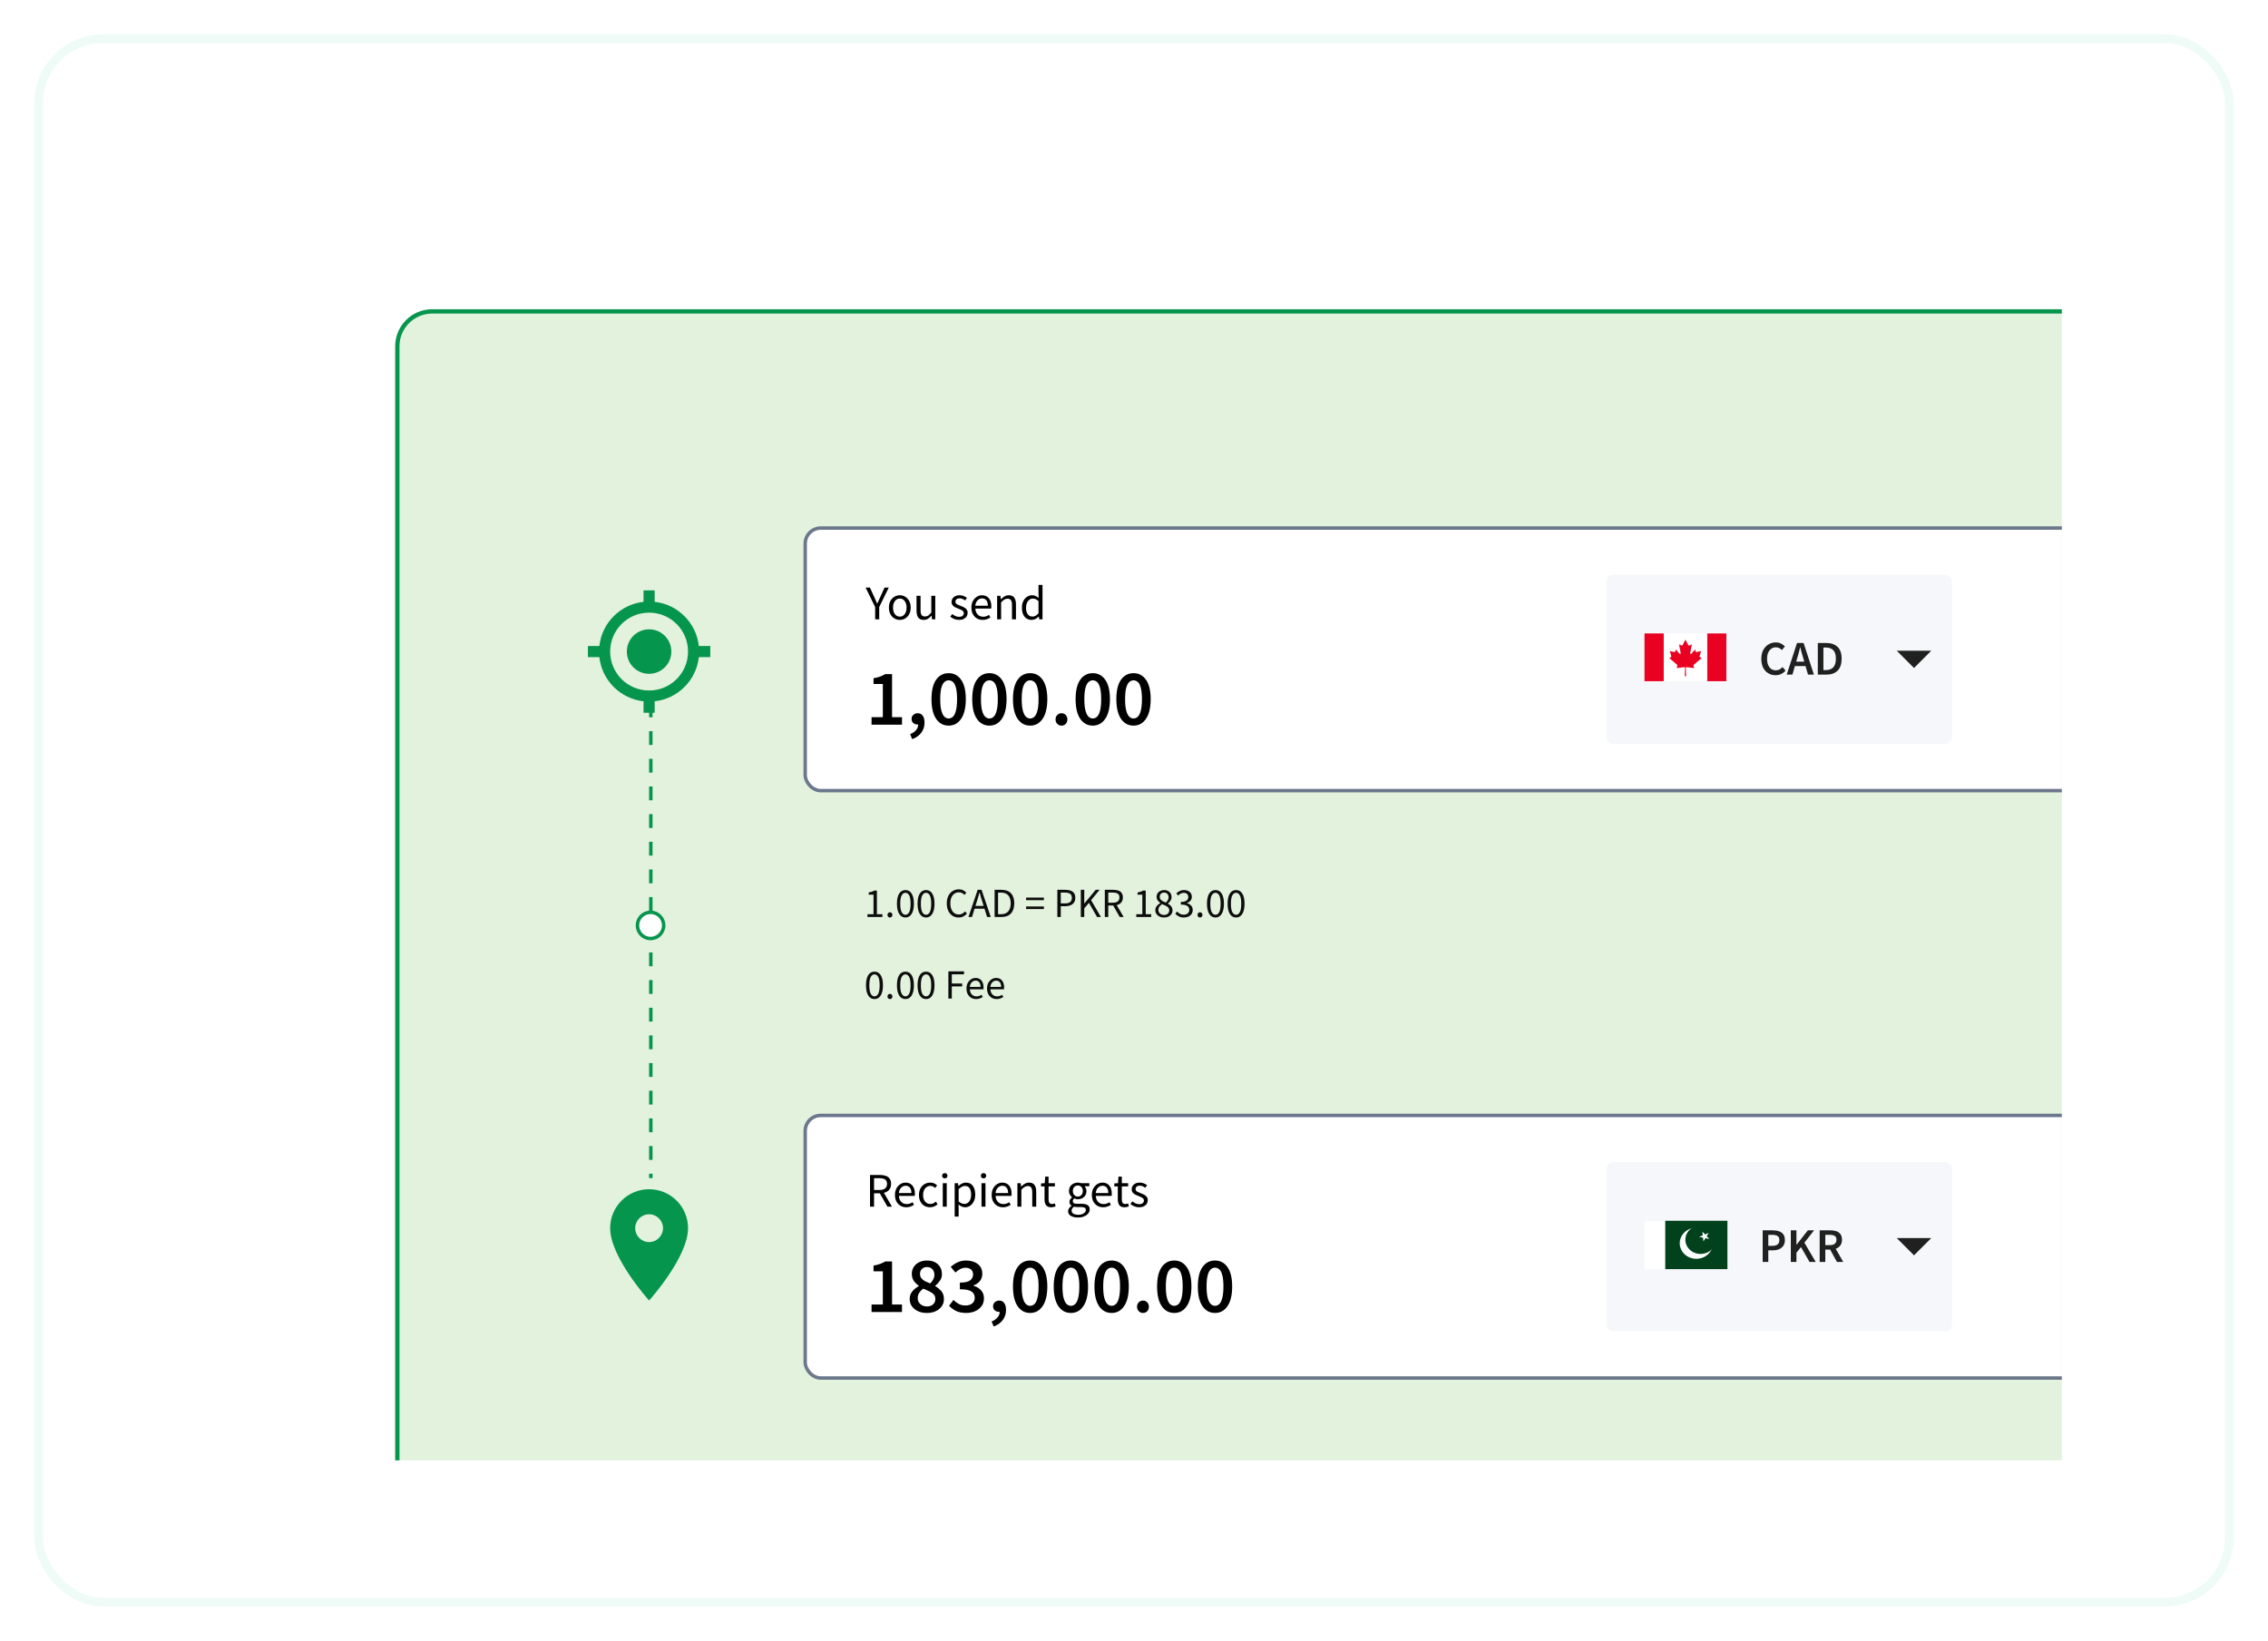 <svg xmlns="http://www.w3.org/2000/svg" width="264" height="191" viewBox="0 0 264 191" fill="none"><g filter="url(#filter0_d_241_303)"><rect x="4" y="4" width="256" height="183" rx="7.995" fill="white"></rect><rect x="4.5" y="4.5" width="255" height="182" rx="7.495" stroke="#EEFBF6"></rect></g><g clip-path="url(#clip0_241_303)"><rect x="46.25" y="36.25" width="243.5" height="151.129" rx="4.058" fill="#E2F2DD" stroke="#05954C" stroke-width="0.5"></rect><line x1="75.758" y1="81.893" x2="75.758" y2="137.146" stroke="#05954C" stroke-width="0.402" stroke-dasharray="1.61 1.61"></line><g clip-path="url(#clip1_241_303)"><path d="M75.556 73.259C74.125 73.259 72.966 74.418 72.966 75.849C72.966 77.28 74.125 78.439 75.556 78.439C76.987 78.439 78.146 77.28 78.146 75.849C78.146 74.418 76.987 73.259 75.556 73.259ZM81.345 75.202C81.047 72.501 78.904 70.358 76.204 70.06V68.727H74.909V70.06C72.209 70.358 70.065 72.501 69.767 75.202H68.434V76.497H69.767C70.065 79.197 72.209 81.34 74.909 81.638V82.972H76.204V81.638C78.904 81.34 81.047 79.197 81.345 76.497H82.679V75.202H81.345ZM75.556 80.382C73.05 80.382 71.024 78.355 71.024 75.849C71.024 73.343 73.05 71.317 75.556 71.317C78.062 71.317 80.089 73.343 80.089 75.849C80.089 78.355 78.062 80.382 75.556 80.382Z" fill="#05954C"></path></g><circle cx="75.727" cy="107.727" r="1.526" fill="white" stroke="#05954C" stroke-width="0.402"></circle><g clip-path="url(#clip2_241_303)"><path d="M75.556 138.44C73.05 138.44 71.024 140.467 71.024 142.973C71.024 146.372 75.556 151.391 75.556 151.391C75.556 151.391 80.089 146.372 80.089 142.973C80.089 140.467 78.062 138.44 75.556 138.44ZM75.556 144.592C74.663 144.592 73.937 143.867 73.937 142.973C73.937 142.079 74.663 141.354 75.556 141.354C76.45 141.354 77.175 142.079 77.175 142.973C77.175 143.867 76.45 144.592 75.556 144.592Z" fill="#05954C"></path></g><path d="M100.974 106.749V106.421H101.679V104.152H101.119V103.897C101.26 103.871 101.383 103.84 101.486 103.805C101.592 103.766 101.687 103.721 101.77 103.67H102.074V106.421H102.712V106.749H100.974ZM103.595 106.807C103.515 106.807 103.445 106.78 103.388 106.725C103.333 106.667 103.306 106.595 103.306 106.508C103.306 106.414 103.333 106.34 103.388 106.286C103.445 106.228 103.515 106.199 103.595 106.199C103.672 106.199 103.738 106.228 103.793 106.286C103.851 106.34 103.88 106.414 103.88 106.508C103.88 106.595 103.851 106.667 103.793 106.725C103.738 106.78 103.672 106.807 103.595 106.807ZM105.395 106.807C105.087 106.807 104.844 106.669 104.667 106.392C104.493 106.112 104.406 105.715 104.406 105.2C104.406 104.682 104.493 104.288 104.667 104.017C104.844 103.747 105.087 103.612 105.395 103.612C105.701 103.612 105.941 103.747 106.115 104.017C106.292 104.288 106.38 104.682 106.38 105.2C106.38 105.715 106.292 106.112 106.115 106.392C105.941 106.669 105.701 106.807 105.395 106.807ZM105.395 106.488C105.576 106.488 105.72 106.387 105.83 106.184C105.939 105.978 105.994 105.65 105.994 105.2C105.994 104.749 105.939 104.426 105.83 104.23C105.72 104.03 105.576 103.93 105.395 103.93C105.215 103.93 105.069 104.03 104.956 104.23C104.847 104.426 104.792 104.749 104.792 105.2C104.792 105.65 104.847 105.978 104.956 106.184C105.069 106.387 105.215 106.488 105.395 106.488ZM107.795 106.807C107.486 106.807 107.243 106.669 107.066 106.392C106.892 106.112 106.805 105.715 106.805 105.2C106.805 104.682 106.892 104.288 107.066 104.017C107.243 103.747 107.486 103.612 107.795 103.612C108.1 103.612 108.34 103.747 108.514 104.017C108.691 104.288 108.779 104.682 108.779 105.2C108.779 105.715 108.691 106.112 108.514 106.392C108.34 106.669 108.1 106.807 107.795 106.807ZM107.795 106.488C107.975 106.488 108.119 106.387 108.229 106.184C108.338 105.978 108.393 105.65 108.393 105.2C108.393 104.749 108.338 104.426 108.229 104.23C108.119 104.03 107.975 103.93 107.795 103.93C107.614 103.93 107.468 104.03 107.355 104.23C107.246 104.426 107.191 104.749 107.191 105.2C107.191 105.65 107.246 105.978 107.355 106.184C107.468 106.387 107.614 106.488 107.795 106.488ZM111.589 106.807C111.325 106.807 111.089 106.743 110.88 106.614C110.674 106.482 110.51 106.294 110.388 106.049C110.269 105.805 110.209 105.51 110.209 105.166C110.209 104.825 110.27 104.532 110.392 104.288C110.515 104.043 110.682 103.855 110.894 103.723C111.107 103.591 111.346 103.525 111.613 103.525C111.807 103.525 111.977 103.565 112.125 103.646C112.273 103.723 112.392 103.813 112.482 103.916L112.265 104.177C112.181 104.086 112.086 104.014 111.98 103.959C111.874 103.905 111.753 103.877 111.618 103.877C111.419 103.877 111.243 103.93 111.092 104.037C110.944 104.14 110.828 104.286 110.745 104.476C110.664 104.666 110.624 104.892 110.624 105.156C110.624 105.42 110.664 105.65 110.745 105.846C110.825 106.04 110.938 106.189 111.083 106.295C111.231 106.402 111.404 106.455 111.604 106.455C111.755 106.455 111.89 106.422 112.009 106.358C112.128 106.294 112.238 106.207 112.337 106.097L112.559 106.348C112.434 106.493 112.292 106.606 112.135 106.686C111.977 106.767 111.795 106.807 111.589 106.807ZM113.695 104.978L113.545 105.46H114.496L114.347 104.978C114.289 104.801 114.234 104.625 114.182 104.452C114.131 104.275 114.08 104.095 114.028 103.911H114.009C113.96 104.095 113.911 104.275 113.859 104.452C113.808 104.625 113.753 104.801 113.695 104.978ZM112.73 106.749L113.801 103.583H114.255L115.326 106.749H114.897L114.598 105.784H113.444L113.14 106.749H112.73ZM115.775 106.749V103.583H116.566C117.056 103.583 117.427 103.72 117.681 103.993C117.936 104.263 118.063 104.65 118.063 105.151C118.063 105.657 117.936 106.049 117.681 106.329C117.43 106.609 117.065 106.749 116.586 106.749H115.775ZM116.176 106.421H116.537C116.908 106.421 117.184 106.31 117.368 106.088C117.554 105.863 117.648 105.55 117.648 105.151C117.648 104.753 117.554 104.447 117.368 104.234C117.184 104.019 116.908 103.911 116.537 103.911H116.176V106.421ZM119.44 104.79V104.49H121.511V104.79H119.44ZM119.44 105.822V105.523H121.511V105.822H119.44ZM123.076 106.749V103.583H123.978C124.216 103.583 124.424 103.612 124.601 103.67C124.778 103.728 124.916 103.826 125.016 103.964C125.116 104.099 125.166 104.283 125.166 104.514C125.166 104.846 125.058 105.092 124.842 105.253C124.627 105.414 124.345 105.494 123.998 105.494H123.476V106.749H123.076ZM123.476 105.166H123.949C124.226 105.166 124.43 105.114 124.562 105.012C124.697 104.905 124.765 104.74 124.765 104.514C124.765 104.286 124.694 104.128 124.553 104.041C124.414 103.951 124.207 103.906 123.93 103.906H123.476V105.166ZM125.809 106.749V103.583H126.21V105.171H126.225L127.542 103.583H127.996L127.006 104.79L128.15 106.749H127.701L126.755 105.103L126.21 105.745V106.749H125.809ZM128.604 106.749V103.583H129.594C129.809 103.583 130.001 103.612 130.168 103.67C130.335 103.724 130.466 103.818 130.559 103.95C130.656 104.078 130.704 104.252 130.704 104.471C130.704 104.716 130.64 104.913 130.511 105.065C130.382 105.213 130.208 105.314 129.99 105.369L130.796 106.749H130.342L129.579 105.412H129.005V106.749H128.604ZM129.005 105.084H129.536C129.784 105.084 129.973 105.034 130.105 104.934C130.237 104.831 130.303 104.677 130.303 104.471C130.303 104.262 130.237 104.115 130.105 104.032C129.973 103.948 129.784 103.906 129.536 103.906H129.005V105.084ZM132.265 106.749V106.421H132.97V104.152H132.41V103.897C132.552 103.871 132.674 103.84 132.777 103.805C132.883 103.766 132.978 103.721 133.062 103.67H133.366V106.421H134.003V106.749H132.265ZM135.49 106.807C135.297 106.807 135.125 106.772 134.973 106.701C134.822 106.627 134.701 106.525 134.611 106.397C134.524 106.268 134.481 106.123 134.481 105.962C134.481 105.827 134.508 105.708 134.563 105.605C134.621 105.499 134.693 105.407 134.78 105.33C134.87 105.25 134.964 105.184 135.06 105.132V105.113C134.948 105.032 134.848 104.934 134.761 104.818C134.674 104.703 134.631 104.564 134.631 104.403C134.631 104.246 134.669 104.107 134.746 103.988C134.824 103.869 134.928 103.778 135.06 103.713C135.192 103.646 135.34 103.612 135.504 103.612C135.771 103.612 135.982 103.689 136.136 103.844C136.294 103.998 136.373 104.194 136.373 104.432C136.373 104.539 136.35 104.64 136.305 104.736C136.26 104.83 136.206 104.915 136.141 104.992C136.077 105.066 136.013 105.127 135.948 105.176V105.195C136.042 105.246 136.128 105.308 136.209 105.378C136.289 105.449 136.355 105.534 136.407 105.634C136.458 105.731 136.484 105.848 136.484 105.986C136.484 106.138 136.442 106.276 136.358 106.402C136.278 106.527 136.162 106.627 136.011 106.701C135.863 106.772 135.689 106.807 135.49 106.807ZM135.707 105.069C135.81 104.976 135.889 104.878 135.943 104.775C136.001 104.672 136.03 104.564 136.03 104.452C136.03 104.3 135.984 104.172 135.89 104.066C135.797 103.959 135.665 103.906 135.495 103.906C135.353 103.906 135.234 103.951 135.137 104.041C135.044 104.132 134.997 104.252 134.997 104.403C134.997 104.526 135.03 104.627 135.094 104.707C135.162 104.788 135.25 104.857 135.359 104.915C135.469 104.97 135.585 105.021 135.707 105.069ZM135.499 106.513C135.68 106.513 135.824 106.463 135.934 106.363C136.046 106.26 136.103 106.13 136.103 105.972C136.103 105.84 136.064 105.732 135.987 105.649C135.91 105.565 135.807 105.493 135.678 105.431C135.552 105.37 135.416 105.311 135.268 105.253C135.145 105.333 135.042 105.43 134.959 105.542C134.878 105.655 134.838 105.782 134.838 105.924C134.838 106.094 134.901 106.236 135.026 106.348C135.155 106.458 135.313 106.513 135.499 106.513ZM137.821 106.807C137.577 106.807 137.372 106.764 137.208 106.677C137.044 106.587 136.911 106.485 136.808 106.373L137.01 106.112C137.104 106.208 137.213 106.294 137.339 106.368C137.464 106.442 137.617 106.479 137.797 106.479C137.984 106.479 138.137 106.427 138.256 106.324C138.375 106.221 138.434 106.085 138.434 105.914C138.434 105.792 138.402 105.686 138.338 105.596C138.276 105.502 138.174 105.43 138.029 105.378C137.887 105.327 137.694 105.301 137.45 105.301V104.997C137.668 104.997 137.841 104.971 137.966 104.92C138.095 104.868 138.186 104.799 138.241 104.712C138.296 104.625 138.323 104.529 138.323 104.423C138.323 104.271 138.275 104.152 138.178 104.066C138.085 103.979 137.956 103.935 137.792 103.935C137.664 103.935 137.544 103.964 137.435 104.022C137.329 104.08 137.229 104.156 137.136 104.249L136.923 103.998C137.043 103.885 137.174 103.794 137.319 103.723C137.464 103.649 137.627 103.612 137.807 103.612C138.074 103.612 138.294 103.681 138.468 103.819C138.642 103.955 138.729 104.146 138.729 104.394C138.729 104.58 138.677 104.733 138.574 104.852C138.471 104.971 138.336 105.063 138.169 105.127V105.147C138.355 105.188 138.513 105.277 138.642 105.412C138.77 105.544 138.835 105.716 138.835 105.929C138.835 106.109 138.79 106.265 138.7 106.397C138.61 106.529 138.487 106.63 138.333 106.701C138.182 106.772 138.011 106.807 137.821 106.807ZM139.685 106.807C139.604 106.807 139.535 106.78 139.477 106.725C139.422 106.667 139.395 106.595 139.395 106.508C139.395 106.414 139.422 106.34 139.477 106.286C139.535 106.228 139.604 106.199 139.685 106.199C139.762 106.199 139.828 106.228 139.882 106.286C139.94 106.34 139.969 106.414 139.969 106.508C139.969 106.595 139.94 106.667 139.882 106.725C139.828 106.78 139.762 106.807 139.685 106.807ZM141.485 106.807C141.176 106.807 140.933 106.669 140.756 106.392C140.582 106.112 140.495 105.715 140.495 105.2C140.495 104.682 140.582 104.288 140.756 104.017C140.933 103.747 141.176 103.612 141.485 103.612C141.791 103.612 142.03 103.747 142.204 104.017C142.381 104.288 142.469 104.682 142.469 105.2C142.469 105.715 142.381 106.112 142.204 106.392C142.03 106.669 141.791 106.807 141.485 106.807ZM141.485 106.488C141.665 106.488 141.81 106.387 141.919 106.184C142.029 105.978 142.083 105.65 142.083 105.2C142.083 104.749 142.029 104.426 141.919 104.23C141.81 104.03 141.665 103.93 141.485 103.93C141.305 103.93 141.158 104.03 141.046 104.23C140.936 104.426 140.882 104.749 140.882 105.2C140.882 105.65 140.936 105.978 141.046 106.184C141.158 106.387 141.305 106.488 141.485 106.488ZM143.884 106.807C143.575 106.807 143.332 106.669 143.155 106.392C142.981 106.112 142.895 105.715 142.895 105.2C142.895 104.682 142.981 104.288 143.155 104.017C143.332 103.747 143.575 103.612 143.884 103.612C144.19 103.612 144.429 103.747 144.603 104.017C144.78 104.288 144.868 104.682 144.868 105.2C144.868 105.715 144.78 106.112 144.603 106.392C144.429 106.669 144.19 106.807 143.884 106.807ZM143.884 106.488C144.064 106.488 144.209 106.387 144.318 106.184C144.428 105.978 144.482 105.65 144.482 105.2C144.482 104.749 144.428 104.426 144.318 104.23C144.209 104.03 144.064 103.93 143.884 103.93C143.704 103.93 143.557 104.03 143.445 104.23C143.335 104.426 143.281 104.749 143.281 105.2C143.281 105.65 143.335 105.978 143.445 106.184C143.557 106.387 143.704 106.488 143.884 106.488Z" fill="#0D0D0D"></path><path d="M101.795 116.304C101.486 116.304 101.243 116.166 101.066 115.889C100.892 115.609 100.805 115.212 100.805 114.697C100.805 114.179 100.892 113.785 101.066 113.514C101.243 113.244 101.486 113.109 101.795 113.109C102.1 113.109 102.34 113.244 102.514 113.514C102.691 113.785 102.779 114.179 102.779 114.697C102.779 115.212 102.691 115.609 102.514 115.889C102.34 116.166 102.1 116.304 101.795 116.304ZM101.795 115.985C101.975 115.985 102.12 115.884 102.229 115.681C102.338 115.475 102.393 115.147 102.393 114.697C102.393 114.246 102.338 113.923 102.229 113.727C102.12 113.527 101.975 113.427 101.795 113.427C101.614 113.427 101.468 113.527 101.355 113.727C101.246 113.923 101.191 114.246 101.191 114.697C101.191 115.147 101.246 115.475 101.355 115.681C101.468 115.884 101.614 115.985 101.795 115.985ZM103.595 116.304C103.515 116.304 103.445 116.277 103.388 116.222C103.333 116.164 103.306 116.092 103.306 116.005C103.306 115.911 103.333 115.837 103.388 115.783C103.445 115.725 103.515 115.696 103.595 115.696C103.672 115.696 103.738 115.725 103.793 115.783C103.851 115.837 103.88 115.911 103.88 116.005C103.88 116.092 103.851 116.164 103.793 116.222C103.738 116.277 103.672 116.304 103.595 116.304ZM105.395 116.304C105.087 116.304 104.844 116.166 104.667 115.889C104.493 115.609 104.406 115.212 104.406 114.697C104.406 114.179 104.493 113.785 104.667 113.514C104.844 113.244 105.087 113.109 105.395 113.109C105.701 113.109 105.941 113.244 106.115 113.514C106.292 113.785 106.38 114.179 106.38 114.697C106.38 115.212 106.292 115.609 106.115 115.889C105.941 116.166 105.701 116.304 105.395 116.304ZM105.395 115.985C105.576 115.985 105.72 115.884 105.83 115.681C105.939 115.475 105.994 115.147 105.994 114.697C105.994 114.246 105.939 113.923 105.83 113.727C105.72 113.527 105.576 113.427 105.395 113.427C105.215 113.427 105.069 113.527 104.956 113.727C104.847 113.923 104.792 114.246 104.792 114.697C104.792 115.147 104.847 115.475 104.956 115.681C105.069 115.884 105.215 115.985 105.395 115.985ZM107.795 116.304C107.486 116.304 107.243 116.166 107.066 115.889C106.892 115.609 106.805 115.212 106.805 114.697C106.805 114.179 106.892 113.785 107.066 113.514C107.243 113.244 107.486 113.109 107.795 113.109C108.1 113.109 108.34 113.244 108.514 113.514C108.691 113.785 108.779 114.179 108.779 114.697C108.779 115.212 108.691 115.609 108.514 115.889C108.34 116.166 108.1 116.304 107.795 116.304ZM107.795 115.985C107.975 115.985 108.119 115.884 108.229 115.681C108.338 115.475 108.393 115.147 108.393 114.697C108.393 114.246 108.338 113.923 108.229 113.727C108.119 113.527 107.975 113.427 107.795 113.427C107.614 113.427 107.468 113.527 107.355 113.727C107.246 113.923 107.191 114.246 107.191 114.697C107.191 115.147 107.246 115.475 107.355 115.681C107.468 115.884 107.614 115.985 107.795 115.985ZM110.392 116.246V113.08H112.217V113.418H110.793V114.489H112V114.827H110.793V116.246H110.392ZM113.623 116.304C113.414 116.304 113.225 116.256 113.054 116.159C112.883 116.059 112.748 115.918 112.649 115.734C112.549 115.551 112.499 115.332 112.499 115.078C112.499 114.821 112.549 114.6 112.649 114.417C112.752 114.233 112.883 114.092 113.044 113.992C113.205 113.892 113.374 113.843 113.551 113.843C113.85 113.843 114.08 113.942 114.241 114.142C114.405 114.341 114.487 114.608 114.487 114.943C114.487 114.985 114.486 115.027 114.483 115.068C114.483 115.107 114.479 115.141 114.473 115.17H112.89C112.906 115.418 112.983 115.615 113.122 115.763C113.263 115.911 113.447 115.985 113.672 115.985C113.784 115.985 113.887 115.969 113.981 115.937C114.077 115.902 114.169 115.857 114.256 115.802L114.396 116.063C114.296 116.127 114.182 116.183 114.053 116.232C113.928 116.28 113.784 116.304 113.623 116.304ZM112.885 114.885H114.14C114.14 114.647 114.088 114.467 113.985 114.345C113.886 114.219 113.744 114.156 113.561 114.156C113.397 114.156 113.249 114.221 113.117 114.349C112.988 114.475 112.911 114.653 112.885 114.885ZM116.018 116.304C115.809 116.304 115.619 116.256 115.448 116.159C115.278 116.059 115.143 115.918 115.043 115.734C114.943 115.551 114.893 115.332 114.893 115.078C114.893 114.821 114.943 114.6 115.043 114.417C115.146 114.233 115.278 114.092 115.439 113.992C115.6 113.892 115.768 113.843 115.945 113.843C116.245 113.843 116.475 113.942 116.636 114.142C116.8 114.341 116.882 114.608 116.882 114.943C116.882 114.985 116.88 115.027 116.877 115.068C116.877 115.107 116.874 115.141 116.867 115.17H115.284C115.3 115.418 115.378 115.615 115.516 115.763C115.657 115.911 115.841 115.985 116.066 115.985C116.179 115.985 116.282 115.969 116.375 115.937C116.472 115.902 116.563 115.857 116.65 115.802L116.79 116.063C116.69 116.127 116.576 116.183 116.447 116.232C116.322 116.28 116.179 116.304 116.018 116.304ZM115.279 114.885H116.534C116.534 114.647 116.483 114.467 116.38 114.345C116.28 114.219 116.138 114.156 115.955 114.156C115.791 114.156 115.643 114.221 115.511 114.349C115.382 114.475 115.305 114.653 115.279 114.885Z" fill="#0D0D0D"></path><rect x="93.728" y="61.473" width="170.934" height="30.567" rx="1.81" fill="white" stroke="#6B778C" stroke-width="0.402"></rect><rect x="93.728" y="129.847" width="170.934" height="30.567" rx="1.81" fill="white" stroke="#6B778C" stroke-width="0.402"></rect><path d="M101.87 72.097V70.667L100.761 68.404H101.262L101.74 69.445C101.801 69.581 101.859 69.714 101.915 69.845C101.975 69.977 102.035 70.112 102.095 70.251H102.118C102.182 70.112 102.245 69.977 102.309 69.845C102.373 69.714 102.433 69.581 102.489 69.445L102.962 68.404H103.452L102.343 70.667V72.097H101.87ZM104.739 72.165C104.518 72.165 104.309 72.109 104.114 71.996C103.923 71.883 103.767 71.72 103.647 71.506C103.531 71.292 103.472 71.035 103.472 70.735C103.472 70.427 103.531 70.166 103.647 69.952C103.767 69.738 103.923 69.575 104.114 69.462C104.309 69.35 104.518 69.293 104.739 69.293C104.964 69.293 105.173 69.35 105.364 69.462C105.556 69.575 105.71 69.738 105.826 69.952C105.946 70.166 106.006 70.427 106.006 70.735C106.006 71.035 105.946 71.292 105.826 71.506C105.71 71.72 105.556 71.883 105.364 71.996C105.173 72.109 104.964 72.165 104.739 72.165ZM104.739 71.782C104.976 71.782 105.165 71.686 105.308 71.495C105.454 71.3 105.528 71.046 105.528 70.735C105.528 70.419 105.454 70.164 105.308 69.969C105.165 69.774 104.976 69.676 104.739 69.676C104.507 69.676 104.317 69.774 104.171 69.969C104.024 70.164 103.951 70.419 103.951 70.735C103.951 71.046 104.024 71.3 104.171 71.495C104.317 71.686 104.507 71.782 104.739 71.782ZM107.526 72.165C107.237 72.165 107.025 72.075 106.89 71.895C106.755 71.711 106.687 71.444 106.687 71.095V69.361H107.155V71.033C107.155 71.288 107.194 71.474 107.273 71.591C107.356 71.707 107.487 71.765 107.667 71.765C107.81 71.765 107.936 71.73 108.044 71.658C108.157 71.583 108.277 71.465 108.405 71.303V69.361H108.867V72.097H108.484L108.444 71.669H108.427C108.3 71.82 108.165 71.94 108.022 72.03C107.879 72.12 107.714 72.165 107.526 72.165ZM111.632 72.165C111.437 72.165 111.251 72.129 111.075 72.058C110.898 71.983 110.744 71.893 110.613 71.788L110.844 71.478C110.964 71.572 111.088 71.651 111.215 71.715C111.343 71.775 111.488 71.805 111.649 71.805C111.829 71.805 111.964 71.763 112.054 71.681C112.144 71.594 112.19 71.493 112.19 71.377C112.19 71.283 112.158 71.204 112.094 71.14C112.034 71.076 111.955 71.024 111.857 70.983C111.763 70.938 111.666 70.896 111.564 70.859C111.437 70.81 111.311 70.755 111.187 70.695C111.063 70.632 110.962 70.551 110.883 70.453C110.804 70.352 110.765 70.224 110.765 70.07C110.765 69.849 110.848 69.665 111.013 69.519C111.182 69.368 111.414 69.293 111.711 69.293C111.88 69.293 112.037 69.323 112.184 69.383C112.33 69.444 112.456 69.517 112.561 69.603L112.336 69.896C112.242 69.825 112.144 69.766 112.043 69.721C111.942 69.676 111.831 69.654 111.711 69.654C111.538 69.654 111.411 69.693 111.328 69.772C111.249 69.851 111.21 69.943 111.21 70.048C111.21 70.134 111.238 70.206 111.294 70.262C111.351 70.314 111.424 70.361 111.514 70.403C111.604 70.44 111.7 70.48 111.801 70.521C111.932 70.57 112.062 70.626 112.19 70.69C112.317 70.75 112.422 70.832 112.505 70.938C112.591 71.039 112.634 71.176 112.634 71.349C112.634 71.495 112.595 71.63 112.516 71.754C112.441 71.878 112.328 71.977 112.178 72.052C112.032 72.127 111.85 72.165 111.632 72.165ZM114.385 72.165C114.141 72.165 113.92 72.109 113.721 71.996C113.522 71.88 113.364 71.715 113.248 71.501C113.131 71.287 113.073 71.031 113.073 70.735C113.073 70.434 113.131 70.177 113.248 69.963C113.368 69.749 113.522 69.584 113.71 69.468C113.897 69.352 114.094 69.293 114.301 69.293C114.65 69.293 114.918 69.41 115.106 69.642C115.297 69.875 115.393 70.187 115.393 70.577C115.393 70.626 115.391 70.675 115.387 70.724C115.387 70.769 115.384 70.808 115.376 70.842H113.529C113.548 71.131 113.638 71.362 113.8 71.534C113.965 71.707 114.179 71.793 114.442 71.793C114.573 71.793 114.693 71.775 114.802 71.737C114.915 71.696 115.021 71.643 115.123 71.579L115.286 71.883C115.17 71.959 115.037 72.024 114.886 72.081C114.74 72.137 114.573 72.165 114.385 72.165ZM113.524 70.51H114.988C114.988 70.232 114.928 70.022 114.808 69.879C114.691 69.733 114.526 69.659 114.312 69.659C114.121 69.659 113.948 69.734 113.794 69.885C113.644 70.031 113.554 70.239 113.524 70.51ZM116.069 72.097V69.361H116.452L116.492 69.755H116.509C116.64 69.624 116.779 69.515 116.925 69.428C117.072 69.338 117.239 69.293 117.426 69.293C117.715 69.293 117.926 69.385 118.057 69.569C118.192 69.749 118.26 70.014 118.26 70.363V72.097H117.798V70.425C117.798 70.17 117.757 69.984 117.674 69.868C117.592 69.751 117.46 69.693 117.28 69.693C117.141 69.693 117.015 69.729 116.903 69.8C116.794 69.871 116.67 69.977 116.531 70.115V72.097H116.069ZM120.083 72.165C119.742 72.165 119.468 72.041 119.261 71.793C119.055 71.542 118.952 71.189 118.952 70.735C118.952 70.438 119.006 70.183 119.115 69.969C119.227 69.751 119.374 69.584 119.554 69.468C119.738 69.352 119.933 69.293 120.14 69.293C120.297 69.293 120.434 69.322 120.551 69.378C120.667 69.434 120.785 69.511 120.905 69.609L120.883 69.141V68.088H121.35V72.097H120.967L120.928 71.776H120.911C120.806 71.882 120.682 71.974 120.539 72.052C120.397 72.127 120.245 72.165 120.083 72.165ZM120.185 71.776C120.425 71.776 120.658 71.651 120.883 71.399V69.969C120.767 69.864 120.654 69.791 120.545 69.749C120.44 69.704 120.331 69.682 120.219 69.682C120.072 69.682 119.939 69.727 119.819 69.817C119.702 69.903 119.609 70.025 119.537 70.183C119.466 70.337 119.43 70.519 119.43 70.729C119.43 71.056 119.496 71.313 119.627 71.501C119.759 71.685 119.944 71.776 120.185 71.776Z" fill="black"></path><path d="M101.273 140.472V136.778H102.428C102.679 136.778 102.903 136.812 103.098 136.879C103.293 136.943 103.445 137.052 103.554 137.206C103.666 137.356 103.723 137.559 103.723 137.814C103.723 138.099 103.648 138.33 103.498 138.507C103.347 138.679 103.145 138.797 102.889 138.861L103.83 140.472H103.3L102.411 138.912H101.741V140.472H101.273ZM101.741 138.529H102.36C102.649 138.529 102.871 138.471 103.025 138.355C103.178 138.234 103.255 138.054 103.255 137.814C103.255 137.57 103.178 137.399 103.025 137.302C102.871 137.204 102.649 137.155 102.36 137.155H101.741V138.529ZM105.488 140.539C105.244 140.539 105.023 140.483 104.824 140.37C104.625 140.254 104.467 140.089 104.351 139.875C104.235 139.661 104.176 139.406 104.176 139.109C104.176 138.809 104.235 138.552 104.351 138.338C104.471 138.124 104.625 137.958 104.813 137.842C105 137.726 105.197 137.668 105.404 137.668C105.753 137.668 106.021 137.784 106.209 138.017C106.401 138.249 106.496 138.561 106.496 138.951C106.496 139 106.494 139.049 106.491 139.098C106.491 139.143 106.487 139.182 106.479 139.216H104.633C104.651 139.505 104.741 139.736 104.903 139.909C105.068 140.081 105.282 140.168 105.545 140.168C105.676 140.168 105.796 140.149 105.905 140.111C106.018 140.07 106.125 140.017 106.226 139.954L106.389 140.258C106.273 140.333 106.14 140.398 105.99 140.455C105.843 140.511 105.676 140.539 105.488 140.539ZM104.627 138.884H106.091C106.091 138.606 106.031 138.396 105.911 138.253C105.794 138.107 105.629 138.034 105.415 138.034C105.224 138.034 105.051 138.109 104.897 138.259C104.747 138.405 104.657 138.614 104.627 138.884ZM108.254 140.539C108.013 140.539 107.796 140.483 107.6 140.37C107.405 140.258 107.251 140.094 107.139 139.88C107.026 139.666 106.97 139.409 106.97 139.109C106.97 138.801 107.03 138.54 107.15 138.326C107.274 138.112 107.435 137.949 107.634 137.836C107.837 137.724 108.055 137.668 108.287 137.668C108.468 137.668 108.622 137.699 108.749 137.763C108.881 137.827 108.993 137.902 109.087 137.989L108.85 138.293C108.772 138.221 108.687 138.163 108.597 138.118C108.511 138.073 108.413 138.05 108.304 138.05C108.139 138.05 107.991 138.095 107.859 138.186C107.732 138.272 107.63 138.396 107.555 138.557C107.484 138.715 107.448 138.899 107.448 139.109C107.448 139.421 107.525 139.674 107.679 139.869C107.837 140.061 108.042 140.156 108.293 140.156C108.421 140.156 108.539 140.13 108.648 140.078C108.757 140.021 108.852 139.956 108.935 139.88L109.138 140.19C109.014 140.299 108.877 140.385 108.727 140.449C108.576 140.509 108.419 140.539 108.254 140.539ZM109.74 140.472V137.735H110.202V140.472H109.74ZM109.977 137.172C109.887 137.172 109.812 137.146 109.752 137.093C109.695 137.037 109.667 136.962 109.667 136.868C109.667 136.778 109.695 136.705 109.752 136.648C109.812 136.592 109.887 136.564 109.977 136.564C110.067 136.564 110.14 136.592 110.197 136.648C110.257 136.705 110.287 136.778 110.287 136.868C110.287 136.962 110.257 137.037 110.197 137.093C110.14 137.146 110.067 137.172 109.977 137.172ZM111.126 141.626V137.735H111.509L111.548 138.05H111.565C111.689 137.945 111.824 137.855 111.971 137.78C112.121 137.705 112.277 137.668 112.438 137.668C112.791 137.668 113.059 137.795 113.243 138.05C113.427 138.302 113.519 138.64 113.519 139.064C113.519 139.372 113.463 139.636 113.35 139.858C113.241 140.079 113.097 140.248 112.917 140.365C112.74 140.481 112.547 140.539 112.337 140.539C112.209 140.539 112.082 140.511 111.954 140.455C111.83 140.398 111.704 140.322 111.577 140.224L111.588 140.703V141.626H111.126ZM112.258 140.151C112.483 140.151 112.669 140.055 112.815 139.864C112.966 139.668 113.041 139.402 113.041 139.064C113.041 138.764 112.984 138.522 112.872 138.338C112.763 138.15 112.579 138.056 112.32 138.056C112.204 138.056 112.085 138.088 111.965 138.152C111.849 138.216 111.723 138.308 111.588 138.428V139.864C111.712 139.969 111.832 140.044 111.948 140.089C112.065 140.13 112.168 140.151 112.258 140.151ZM114.249 140.472V137.735H114.711V140.472H114.249ZM114.486 137.172C114.396 137.172 114.321 137.146 114.261 137.093C114.204 137.037 114.176 136.962 114.176 136.868C114.176 136.778 114.204 136.705 114.261 136.648C114.321 136.592 114.396 136.564 114.486 136.564C114.576 136.564 114.649 136.592 114.706 136.648C114.766 136.705 114.796 136.778 114.796 136.868C114.796 136.962 114.766 137.037 114.706 137.093C114.649 137.146 114.576 137.172 114.486 137.172ZM116.744 140.539C116.5 140.539 116.279 140.483 116.08 140.37C115.881 140.254 115.723 140.089 115.607 139.875C115.491 139.661 115.432 139.406 115.432 139.109C115.432 138.809 115.491 138.552 115.607 138.338C115.727 138.124 115.881 137.958 116.069 137.842C116.256 137.726 116.454 137.668 116.66 137.668C117.009 137.668 117.277 137.784 117.465 138.017C117.657 138.249 117.752 138.561 117.752 138.951C117.752 139 117.75 139.049 117.747 139.098C117.747 139.143 117.743 139.182 117.735 139.216H115.889C115.907 139.505 115.997 139.736 116.159 139.909C116.324 140.081 116.538 140.168 116.801 140.168C116.932 140.168 117.052 140.149 117.161 140.111C117.274 140.07 117.381 140.017 117.482 139.954L117.645 140.258C117.529 140.333 117.396 140.398 117.246 140.455C117.099 140.511 116.932 140.539 116.744 140.539ZM115.883 138.884H117.347C117.347 138.606 117.287 138.396 117.167 138.253C117.05 138.107 116.885 138.034 116.671 138.034C116.48 138.034 116.307 138.109 116.153 138.259C116.003 138.405 115.913 138.614 115.883 138.884ZM118.429 140.472V137.735H118.811L118.851 138.129H118.868C118.999 137.998 119.138 137.889 119.284 137.803C119.431 137.713 119.598 137.668 119.786 137.668C120.075 137.668 120.285 137.76 120.416 137.943C120.551 138.124 120.619 138.388 120.619 138.737V140.472H120.157V138.799C120.157 138.544 120.116 138.358 120.033 138.242C119.951 138.126 119.819 138.067 119.639 138.067C119.5 138.067 119.375 138.103 119.262 138.174C119.153 138.246 119.029 138.351 118.89 138.49V140.472H118.429ZM122.369 140.539C122.077 140.539 121.872 140.455 121.756 140.286C121.643 140.117 121.587 139.897 121.587 139.627V138.112H121.181V137.763L121.609 137.735L121.666 136.969H122.054V137.735H122.792V138.112H122.054V139.633C122.054 139.802 122.084 139.933 122.144 140.027C122.208 140.117 122.319 140.162 122.476 140.162C122.525 140.162 122.578 140.154 122.634 140.139C122.69 140.121 122.741 140.104 122.786 140.089L122.876 140.438C122.801 140.464 122.719 140.487 122.628 140.505C122.542 140.528 122.456 140.539 122.369 140.539ZM125.461 141.733C125.127 141.733 124.855 141.669 124.645 141.542C124.434 141.414 124.329 141.232 124.329 140.995C124.329 140.879 124.365 140.766 124.436 140.657C124.508 140.552 124.605 140.459 124.729 140.376V140.353C124.662 140.312 124.603 140.254 124.555 140.179C124.51 140.104 124.487 140.014 124.487 139.909C124.487 139.792 124.519 139.691 124.583 139.605C124.647 139.518 124.714 139.451 124.785 139.402V139.379C124.695 139.304 124.613 139.203 124.538 139.075C124.466 138.948 124.431 138.803 124.431 138.642C124.431 138.443 124.478 138.27 124.572 138.124C124.665 137.977 124.791 137.865 124.949 137.786C125.106 137.707 125.277 137.668 125.461 137.668C125.536 137.668 125.608 137.675 125.675 137.69C125.743 137.701 125.801 137.716 125.85 137.735H126.801V138.09H126.238C126.302 138.15 126.355 138.231 126.396 138.332C126.441 138.43 126.463 138.537 126.463 138.653C126.463 138.848 126.418 139.017 126.328 139.16C126.238 139.302 126.118 139.413 125.968 139.492C125.818 139.567 125.649 139.605 125.461 139.605C125.315 139.605 125.178 139.573 125.05 139.509C125.001 139.55 124.96 139.597 124.926 139.65C124.892 139.698 124.876 139.76 124.876 139.835C124.876 139.922 124.909 139.993 124.977 140.049C125.048 140.106 125.176 140.134 125.36 140.134H125.889C126.208 140.134 126.447 140.186 126.604 140.291C126.766 140.393 126.846 140.558 126.846 140.787C126.846 140.956 126.79 141.112 126.677 141.254C126.565 141.397 126.405 141.511 126.199 141.598C125.992 141.688 125.746 141.733 125.461 141.733ZM125.461 139.295C125.619 139.295 125.754 139.237 125.867 139.12C125.983 139 126.041 138.841 126.041 138.642C126.041 138.443 125.985 138.287 125.872 138.174C125.76 138.062 125.623 138.005 125.461 138.005C125.3 138.005 125.163 138.062 125.05 138.174C124.938 138.287 124.881 138.443 124.881 138.642C124.881 138.841 124.938 139 125.05 139.12C125.166 139.237 125.304 139.295 125.461 139.295ZM125.529 141.412C125.792 141.412 126.002 141.354 126.159 141.237C126.317 141.125 126.396 140.997 126.396 140.855C126.396 140.727 126.347 140.639 126.249 140.59C126.156 140.541 126.02 140.517 125.844 140.517H125.371C125.319 140.517 125.26 140.513 125.197 140.505C125.136 140.498 125.076 140.487 125.016 140.472C124.919 140.543 124.847 140.618 124.802 140.697C124.757 140.776 124.735 140.855 124.735 140.933C124.735 141.08 124.804 141.196 124.943 141.283C125.086 141.369 125.281 141.412 125.529 141.412ZM128.407 140.539C128.163 140.539 127.942 140.483 127.743 140.37C127.544 140.254 127.386 140.089 127.27 139.875C127.154 139.661 127.095 139.406 127.095 139.109C127.095 138.809 127.154 138.552 127.27 138.338C127.39 138.124 127.544 137.958 127.732 137.842C127.919 137.726 128.116 137.668 128.323 137.668C128.672 137.668 128.94 137.784 129.128 138.017C129.32 138.249 129.415 138.561 129.415 138.951C129.415 139 129.413 139.049 129.41 139.098C129.41 139.143 129.406 139.182 129.398 139.216H127.552C127.57 139.505 127.66 139.736 127.822 139.909C127.987 140.081 128.201 140.168 128.464 140.168C128.595 140.168 128.715 140.149 128.824 140.111C128.937 140.07 129.044 140.017 129.145 139.954L129.308 140.258C129.192 140.333 129.059 140.398 128.909 140.455C128.762 140.511 128.595 140.539 128.407 140.539ZM127.546 138.884H129.01C129.01 138.606 128.95 138.396 128.83 138.253C128.713 138.107 128.548 138.034 128.334 138.034C128.143 138.034 127.97 138.109 127.816 138.259C127.666 138.405 127.576 138.614 127.546 138.884ZM130.898 140.539C130.605 140.539 130.401 140.455 130.284 140.286C130.172 140.117 130.115 139.897 130.115 139.627V138.112H129.71V137.763L130.138 137.735L130.194 136.969H130.583V137.735H131.32V138.112H130.583V139.633C130.583 139.802 130.613 139.933 130.673 140.027C130.737 140.117 130.847 140.162 131.005 140.162C131.054 140.162 131.106 140.154 131.163 140.139C131.219 140.121 131.27 140.104 131.315 140.089L131.405 140.438C131.33 140.464 131.247 140.487 131.157 140.505C131.071 140.528 130.984 140.539 130.898 140.539ZM132.599 140.539C132.404 140.539 132.218 140.504 132.042 140.432C131.865 140.357 131.711 140.267 131.58 140.162L131.811 139.852C131.931 139.946 132.055 140.025 132.183 140.089C132.31 140.149 132.455 140.179 132.616 140.179C132.796 140.179 132.931 140.138 133.022 140.055C133.112 139.969 133.157 139.867 133.157 139.751C133.157 139.657 133.125 139.578 133.061 139.514C133.001 139.451 132.922 139.398 132.824 139.357C132.731 139.312 132.633 139.27 132.532 139.233C132.404 139.184 132.278 139.13 132.154 139.07C132.031 139.006 131.929 138.925 131.85 138.827C131.772 138.726 131.732 138.599 131.732 138.445C131.732 138.223 131.815 138.039 131.98 137.893C132.149 137.743 132.382 137.668 132.678 137.668C132.847 137.668 133.005 137.698 133.151 137.758C133.297 137.818 133.423 137.891 133.528 137.977L133.303 138.27C133.209 138.199 133.112 138.141 133.01 138.095C132.909 138.05 132.798 138.028 132.678 138.028C132.505 138.028 132.378 138.067 132.295 138.146C132.216 138.225 132.177 138.317 132.177 138.422C132.177 138.508 132.205 138.58 132.261 138.636C132.318 138.689 132.391 138.736 132.481 138.777C132.571 138.814 132.667 138.854 132.768 138.895C132.9 138.944 133.029 139 133.157 139.064C133.284 139.124 133.389 139.207 133.472 139.312C133.558 139.413 133.602 139.55 133.602 139.723C133.602 139.869 133.562 140.004 133.483 140.128C133.408 140.252 133.296 140.352 133.145 140.427C132.999 140.502 132.817 140.539 132.599 140.539Z" fill="black"></path><path d="M101.451 84.359V83.49H102.765V79.623H101.682V78.957C101.972 78.902 102.225 78.837 102.441 78.763C102.657 78.683 102.857 78.587 103.042 78.476H103.838V83.49H104.994V84.359H101.451ZM106.175 86.043L105.944 85.46C106.246 85.343 106.478 85.183 106.638 84.979C106.804 84.782 106.885 84.569 106.878 84.341C106.866 84.341 106.851 84.341 106.832 84.341C106.82 84.341 106.807 84.341 106.795 84.341C106.616 84.341 106.456 84.285 106.314 84.174C106.178 84.057 106.111 83.894 106.111 83.684C106.111 83.487 106.182 83.329 106.323 83.212C106.465 83.089 106.632 83.027 106.823 83.027C107.076 83.027 107.27 83.123 107.406 83.314C107.548 83.505 107.618 83.773 107.618 84.119C107.618 84.569 107.492 84.961 107.239 85.294C106.986 85.633 106.632 85.883 106.175 86.043ZM110.425 84.47C109.814 84.47 109.327 84.205 108.963 83.675C108.606 83.144 108.427 82.383 108.427 81.39C108.427 80.397 108.606 79.645 108.963 79.133C109.327 78.621 109.814 78.365 110.425 78.365C111.036 78.365 111.52 78.621 111.877 79.133C112.241 79.645 112.423 80.397 112.423 81.39C112.423 82.383 112.241 83.144 111.877 83.675C111.52 84.205 111.036 84.47 110.425 84.47ZM110.425 83.638C110.616 83.638 110.786 83.567 110.934 83.425C111.082 83.277 111.196 83.04 111.276 82.713C111.362 82.386 111.406 81.945 111.406 81.39C111.406 80.835 111.362 80.397 111.276 80.076C111.196 79.756 111.082 79.531 110.934 79.401C110.786 79.265 110.616 79.198 110.425 79.198C110.24 79.198 110.073 79.265 109.925 79.401C109.777 79.531 109.66 79.756 109.574 80.076C109.488 80.397 109.444 80.835 109.444 81.39C109.444 81.945 109.488 82.386 109.574 82.713C109.66 83.04 109.777 83.277 109.925 83.425C110.073 83.567 110.24 83.638 110.425 83.638ZM115.168 84.47C114.557 84.47 114.07 84.205 113.706 83.675C113.348 83.144 113.17 82.383 113.17 81.39C113.17 80.397 113.348 79.645 113.706 79.133C114.07 78.621 114.557 78.365 115.168 78.365C115.778 78.365 116.262 78.621 116.62 79.133C116.984 79.645 117.166 80.397 117.166 81.39C117.166 82.383 116.984 83.144 116.62 83.675C116.262 84.205 115.778 84.47 115.168 84.47ZM115.168 83.638C115.359 83.638 115.528 83.567 115.676 83.425C115.824 83.277 115.939 83.04 116.019 82.713C116.105 82.386 116.148 81.945 116.148 81.39C116.148 80.835 116.105 80.397 116.019 80.076C115.939 79.756 115.824 79.531 115.676 79.401C115.528 79.265 115.359 79.198 115.168 79.198C114.983 79.198 114.816 79.265 114.668 79.401C114.52 79.531 114.403 79.756 114.317 80.076C114.23 80.397 114.187 80.835 114.187 81.39C114.187 81.945 114.23 82.386 114.317 82.713C114.403 83.04 114.52 83.277 114.668 83.425C114.816 83.567 114.983 83.638 115.168 83.638ZM119.91 84.47C119.3 84.47 118.813 84.205 118.449 83.675C118.091 83.144 117.912 82.383 117.912 81.39C117.912 80.397 118.091 79.645 118.449 79.133C118.813 78.621 119.3 78.365 119.91 78.365C120.521 78.365 121.005 78.621 121.363 79.133C121.727 79.645 121.909 80.397 121.909 81.39C121.909 82.383 121.727 83.144 121.363 83.675C121.005 84.205 120.521 84.47 119.91 84.47ZM119.91 83.638C120.102 83.638 120.271 83.567 120.419 83.425C120.567 83.277 120.681 83.04 120.761 82.713C120.848 82.386 120.891 81.945 120.891 81.39C120.891 80.835 120.848 80.397 120.761 80.076C120.681 79.756 120.567 79.531 120.419 79.401C120.271 79.265 120.102 79.198 119.91 79.198C119.725 79.198 119.559 79.265 119.411 79.401C119.263 79.531 119.146 79.756 119.059 80.076C118.973 80.397 118.93 80.835 118.93 81.39C118.93 81.945 118.973 82.386 119.059 82.713C119.146 83.04 119.263 83.277 119.411 83.425C119.559 83.567 119.725 83.638 119.91 83.638ZM123.562 84.47C123.37 84.47 123.207 84.403 123.071 84.267C122.936 84.131 122.868 83.959 122.868 83.749C122.868 83.539 122.936 83.367 123.071 83.231C123.207 83.095 123.37 83.027 123.562 83.027C123.759 83.027 123.922 83.095 124.052 83.231C124.181 83.367 124.246 83.539 124.246 83.749C124.246 83.959 124.181 84.131 124.052 84.267C123.922 84.403 123.759 84.47 123.562 84.47ZM127.201 84.47C126.59 84.47 126.103 84.205 125.739 83.675C125.381 83.144 125.203 82.383 125.203 81.39C125.203 80.397 125.381 79.645 125.739 79.133C126.103 78.621 126.59 78.365 127.201 78.365C127.811 78.365 128.295 78.621 128.653 79.133C129.017 79.645 129.199 80.397 129.199 81.39C129.199 82.383 129.017 83.144 128.653 83.675C128.295 84.205 127.811 84.47 127.201 84.47ZM127.201 83.638C127.392 83.638 127.561 83.567 127.709 83.425C127.857 83.277 127.972 83.04 128.052 82.713C128.138 82.386 128.181 81.945 128.181 81.39C128.181 80.835 128.138 80.397 128.052 80.076C127.972 79.756 127.857 79.531 127.709 79.401C127.561 79.265 127.392 79.198 127.201 79.198C127.016 79.198 126.849 79.265 126.701 79.401C126.553 79.531 126.436 79.756 126.35 80.076C126.263 80.397 126.22 80.835 126.22 81.39C126.22 81.945 126.263 82.386 126.35 82.713C126.436 83.04 126.553 83.277 126.701 83.425C126.849 83.567 127.016 83.638 127.201 83.638ZM131.943 84.47C131.333 84.47 130.846 84.205 130.482 83.675C130.124 83.144 129.945 82.383 129.945 81.39C129.945 80.397 130.124 79.645 130.482 79.133C130.846 78.621 131.333 78.365 131.943 78.365C132.554 78.365 133.038 78.621 133.396 79.133C133.76 79.645 133.941 80.397 133.941 81.39C133.941 82.383 133.76 83.144 133.396 83.675C133.038 84.205 132.554 84.47 131.943 84.47ZM131.943 83.638C132.135 83.638 132.304 83.567 132.452 83.425C132.6 83.277 132.714 83.04 132.794 82.713C132.881 82.386 132.924 81.945 132.924 81.39C132.924 80.835 132.881 80.397 132.794 80.076C132.714 79.756 132.6 79.531 132.452 79.401C132.304 79.265 132.135 79.198 131.943 79.198C131.758 79.198 131.592 79.265 131.444 79.401C131.296 79.531 131.179 79.756 131.092 80.076C131.006 80.397 130.963 80.835 130.963 81.39C130.963 81.945 131.006 82.386 131.092 82.713C131.179 83.04 131.296 83.277 131.444 83.425C131.592 83.567 131.758 83.638 131.943 83.638Z" fill="black"></path><path d="M101.451 152.732V151.863H102.765V147.996H101.682V147.33C101.972 147.275 102.225 147.21 102.441 147.136C102.657 147.056 102.857 146.96 103.042 146.849H103.838V151.863H104.994V152.732H101.451ZM107.887 152.843C107.504 152.843 107.162 152.776 106.86 152.64C106.558 152.498 106.32 152.307 106.148 152.066C105.975 151.826 105.889 151.545 105.889 151.225C105.889 150.861 105.997 150.555 106.212 150.309C106.428 150.062 106.675 149.865 106.952 149.717V149.68C106.724 149.519 106.53 149.328 106.37 149.106C106.215 148.878 106.138 148.61 106.138 148.301C106.138 147.981 106.215 147.706 106.37 147.478C106.524 147.244 106.733 147.062 106.999 146.932C107.27 146.803 107.575 146.738 107.914 146.738C108.445 146.738 108.864 146.886 109.173 147.182C109.487 147.472 109.644 147.854 109.644 148.329C109.644 148.619 109.561 148.881 109.395 149.115C109.228 149.35 109.049 149.538 108.858 149.68V149.717C109.129 149.871 109.367 150.065 109.57 150.3C109.774 150.534 109.876 150.848 109.876 151.243C109.876 151.545 109.792 151.817 109.626 152.057C109.459 152.298 109.228 152.489 108.932 152.631C108.636 152.773 108.288 152.843 107.887 152.843ZM108.275 149.411C108.436 149.251 108.556 149.088 108.636 148.921C108.722 148.755 108.766 148.579 108.766 148.394C108.766 148.135 108.688 147.922 108.534 147.756C108.38 147.583 108.167 147.497 107.896 147.497C107.668 147.497 107.477 147.568 107.322 147.709C107.168 147.851 107.091 148.049 107.091 148.301C107.091 148.499 107.144 148.665 107.248 148.801C107.353 148.93 107.495 149.045 107.674 149.143C107.859 149.236 108.059 149.325 108.275 149.411ZM107.905 152.085C108.189 152.085 108.42 152.008 108.599 151.854C108.784 151.693 108.877 151.477 108.877 151.206C108.877 150.99 108.812 150.814 108.682 150.679C108.559 150.543 108.389 150.426 108.173 150.327C107.964 150.222 107.726 150.118 107.461 150.013C107.276 150.148 107.122 150.309 106.999 150.494C106.881 150.679 106.823 150.885 106.823 151.114C106.823 151.403 106.928 151.638 107.137 151.817C107.347 151.995 107.603 152.085 107.905 152.085ZM112.472 152.843C111.997 152.843 111.596 152.763 111.27 152.603C110.949 152.436 110.684 152.239 110.474 152.011L110.983 151.326C111.162 151.505 111.365 151.659 111.593 151.789C111.822 151.912 112.084 151.974 112.38 151.974C112.7 151.974 112.959 151.897 113.157 151.743C113.36 151.582 113.462 151.363 113.462 151.086C113.462 150.882 113.41 150.707 113.305 150.559C113.206 150.404 113.03 150.287 112.777 150.207C112.531 150.127 112.182 150.087 111.732 150.087V149.31C112.312 149.31 112.713 149.22 112.935 149.041C113.157 148.863 113.268 148.638 113.268 148.366C113.268 148.119 113.191 147.928 113.036 147.793C112.882 147.651 112.67 147.58 112.398 147.58C112.17 147.58 111.96 147.632 111.769 147.737C111.578 147.836 111.393 147.968 111.214 148.135L110.668 147.478C110.921 147.256 111.189 147.077 111.473 146.942C111.763 146.806 112.084 146.738 112.435 146.738C113.003 146.738 113.462 146.874 113.813 147.145C114.165 147.41 114.341 147.793 114.341 148.292C114.341 148.619 114.248 148.897 114.063 149.125C113.884 149.347 113.635 149.519 113.314 149.643V149.68C113.659 149.772 113.949 149.942 114.184 150.189C114.418 150.435 114.535 150.753 114.535 151.141C114.535 151.499 114.439 151.804 114.248 152.057C114.063 152.31 113.813 152.504 113.499 152.64C113.191 152.776 112.848 152.843 112.472 152.843ZM115.661 154.416L115.43 153.833C115.732 153.716 115.963 153.556 116.123 153.352C116.29 153.155 116.37 152.942 116.364 152.714C116.351 152.714 116.336 152.714 116.318 152.714C116.305 152.714 116.293 152.714 116.281 152.714C116.102 152.714 115.941 152.658 115.8 152.547C115.664 152.43 115.596 152.267 115.596 152.057C115.596 151.86 115.667 151.703 115.809 151.585C115.951 151.462 116.117 151.4 116.308 151.4C116.561 151.4 116.755 151.496 116.891 151.687C117.033 151.878 117.104 152.147 117.104 152.492C117.104 152.942 116.977 153.334 116.725 153.667C116.472 154.006 116.117 154.256 115.661 154.416ZM119.91 152.843C119.3 152.843 118.813 152.578 118.449 152.048C118.091 151.518 117.912 150.756 117.912 149.763C117.912 148.77 118.091 148.018 118.449 147.506C118.813 146.994 119.3 146.738 119.91 146.738C120.521 146.738 121.005 146.994 121.363 147.506C121.727 148.018 121.909 148.77 121.909 149.763C121.909 150.756 121.727 151.518 121.363 152.048C121.005 152.578 120.521 152.843 119.91 152.843ZM119.91 152.011C120.102 152.011 120.271 151.94 120.419 151.798C120.567 151.65 120.681 151.413 120.761 151.086C120.848 150.759 120.891 150.318 120.891 149.763C120.891 149.208 120.848 148.77 120.761 148.449C120.681 148.129 120.567 147.904 120.419 147.774C120.271 147.638 120.102 147.571 119.91 147.571C119.725 147.571 119.559 147.638 119.411 147.774C119.263 147.904 119.146 148.129 119.059 148.449C118.973 148.77 118.93 149.208 118.93 149.763C118.93 150.318 118.973 150.759 119.059 151.086C119.146 151.413 119.263 151.65 119.411 151.798C119.559 151.94 119.725 152.011 119.91 152.011ZM124.653 152.843C124.043 152.843 123.555 152.578 123.192 152.048C122.834 151.518 122.655 150.756 122.655 149.763C122.655 148.77 122.834 148.018 123.192 147.506C123.555 146.994 124.043 146.738 124.653 146.738C125.264 146.738 125.748 146.994 126.105 147.506C126.469 148.018 126.651 148.77 126.651 149.763C126.651 150.756 126.469 151.518 126.105 152.048C125.748 152.578 125.264 152.843 124.653 152.843ZM124.653 152.011C124.844 152.011 125.014 151.94 125.162 151.798C125.31 151.65 125.424 151.413 125.504 151.086C125.59 150.759 125.634 150.318 125.634 149.763C125.634 149.208 125.59 148.77 125.504 148.449C125.424 148.129 125.31 147.904 125.162 147.774C125.014 147.638 124.844 147.571 124.653 147.571C124.468 147.571 124.302 147.638 124.154 147.774C124.006 147.904 123.888 148.129 123.802 148.449C123.716 148.77 123.673 149.208 123.673 149.763C123.673 150.318 123.716 150.759 123.802 151.086C123.888 151.413 124.006 151.65 124.154 151.798C124.302 151.94 124.468 152.011 124.653 152.011ZM129.396 152.843C128.785 152.843 128.298 152.578 127.934 152.048C127.577 151.518 127.398 150.756 127.398 149.763C127.398 148.77 127.577 148.018 127.934 147.506C128.298 146.994 128.785 146.738 129.396 146.738C130.006 146.738 130.49 146.994 130.848 147.506C131.212 148.018 131.394 148.77 131.394 149.763C131.394 150.756 131.212 151.518 130.848 152.048C130.49 152.578 130.006 152.843 129.396 152.843ZM129.396 152.011C129.587 152.011 129.757 151.94 129.905 151.798C130.053 151.65 130.167 151.413 130.247 151.086C130.333 150.759 130.376 150.318 130.376 149.763C130.376 149.208 130.333 148.77 130.247 148.449C130.167 148.129 130.053 147.904 129.905 147.774C129.757 147.638 129.587 147.571 129.396 147.571C129.211 147.571 129.044 147.638 128.896 147.774C128.748 147.904 128.631 148.129 128.545 148.449C128.458 148.77 128.415 149.208 128.415 149.763C128.415 150.318 128.458 150.759 128.545 151.086C128.631 151.413 128.748 151.65 128.896 151.798C129.044 151.94 129.211 152.011 129.396 152.011ZM133.047 152.843C132.856 152.843 132.692 152.776 132.557 152.64C132.421 152.504 132.353 152.332 132.353 152.122C132.353 151.912 132.421 151.74 132.557 151.604C132.692 151.468 132.856 151.4 133.047 151.4C133.244 151.4 133.408 151.468 133.537 151.604C133.667 151.74 133.732 151.912 133.732 152.122C133.732 152.332 133.667 152.504 133.537 152.64C133.408 152.776 133.244 152.843 133.047 152.843ZM136.686 152.843C136.076 152.843 135.588 152.578 135.224 152.048C134.867 151.518 134.688 150.756 134.688 149.763C134.688 148.77 134.867 148.018 135.224 147.506C135.588 146.994 136.076 146.738 136.686 146.738C137.297 146.738 137.781 146.994 138.138 147.506C138.502 148.018 138.684 148.77 138.684 149.763C138.684 150.756 138.502 151.518 138.138 152.048C137.781 152.578 137.297 152.843 136.686 152.843ZM136.686 152.011C136.877 152.011 137.047 151.94 137.195 151.798C137.343 151.65 137.457 151.413 137.537 151.086C137.623 150.759 137.667 150.318 137.667 149.763C137.667 149.208 137.623 148.77 137.537 148.449C137.457 148.129 137.343 147.904 137.195 147.774C137.047 147.638 136.877 147.571 136.686 147.571C136.501 147.571 136.335 147.638 136.187 147.774C136.039 147.904 135.921 148.129 135.835 148.449C135.749 148.77 135.705 149.208 135.705 149.763C135.705 150.318 135.749 150.759 135.835 151.086C135.921 151.413 136.039 151.65 136.187 151.798C136.335 151.94 136.501 152.011 136.686 152.011ZM141.429 152.843C140.818 152.843 140.331 152.578 139.967 152.048C139.609 151.518 139.431 150.756 139.431 149.763C139.431 148.77 139.609 148.018 139.967 147.506C140.331 146.994 140.818 146.738 141.429 146.738C142.039 146.738 142.523 146.994 142.881 147.506C143.245 148.018 143.427 148.77 143.427 149.763C143.427 150.756 143.245 151.518 142.881 152.048C142.523 152.578 142.039 152.843 141.429 152.843ZM141.429 152.011C141.62 152.011 141.79 151.94 141.938 151.798C142.086 151.65 142.2 151.413 142.28 151.086C142.366 150.759 142.409 150.318 142.409 149.763C142.409 149.208 142.366 148.77 142.28 148.449C142.2 148.129 142.086 147.904 141.938 147.774C141.79 147.638 141.62 147.571 141.429 147.571C141.244 147.571 141.077 147.638 140.929 147.774C140.781 147.904 140.664 148.129 140.578 148.449C140.491 148.77 140.448 149.208 140.448 149.763C140.448 150.318 140.491 150.759 140.578 151.086C140.664 151.413 140.781 151.65 140.929 151.798C141.077 151.94 141.244 152.011 141.429 152.011Z" fill="black"></path><rect x="187" y="66.902" width="40.22" height="19.708" rx="0.804" fill="#F5F7FA"></rect><rect x="187" y="135.275" width="40.22" height="19.708" rx="0.804" fill="#F5F7FA"></rect><path fill-rule="evenodd" clip-rule="evenodd" d="M191.424 79.297H193.666V73.739H191.424V79.297Z" fill="#EA0020"></path><path fill-rule="evenodd" clip-rule="evenodd" d="M198.711 79.298H200.952V73.74H198.711V79.298Z" fill="#EA0020"></path><path fill-rule="evenodd" clip-rule="evenodd" d="M193.666 79.298H198.711V73.74H193.666V79.298Z" fill="white"></path><path fill-rule="evenodd" clip-rule="evenodd" d="M196.188 74.46L195.858 75.102C195.82 75.172 195.753 75.165 195.686 75.126L195.446 74.997L195.625 75.984C195.662 76.164 195.542 76.164 195.483 76.086L195.065 75.599L194.997 75.846C194.989 75.878 194.955 75.913 194.903 75.905L194.375 75.789L194.514 76.314C194.544 76.431 194.567 76.48 194.484 76.511L194.296 76.603L195.205 77.372C195.241 77.401 195.26 77.453 195.246 77.501L195.167 77.773C195.479 77.735 195.761 77.701 196.073 77.663C196.1 77.663 196.147 77.688 196.147 77.721L196.105 78.718H196.258L196.233 77.723C196.233 77.691 196.276 77.663 196.303 77.663C196.616 77.701 196.896 77.735 197.21 77.773L197.129 77.501C197.117 77.453 197.136 77.401 197.171 77.372L198.08 76.603L197.892 76.511C197.809 76.48 197.832 76.431 197.862 76.314L198.001 75.789L197.473 75.905C197.421 75.913 197.387 75.878 197.379 75.846L197.311 75.599L196.893 76.086C196.834 76.164 196.714 76.164 196.751 75.984L196.929 74.997L196.691 75.126C196.623 75.165 196.556 75.172 196.519 75.102L196.188 74.46Z" fill="#EA0020"></path><path d="M206.682 78.601C206.374 78.601 206.094 78.528 205.843 78.381C205.591 78.235 205.39 78.021 205.24 77.739C205.094 77.454 205.021 77.109 205.021 76.703C205.021 76.302 205.096 75.958 205.246 75.673C205.4 75.384 205.604 75.164 205.86 75.014C206.115 74.86 206.396 74.783 206.704 74.783C206.937 74.783 207.143 74.83 207.324 74.924C207.504 75.018 207.652 75.127 207.768 75.251L207.419 75.673C207.325 75.575 207.22 75.498 207.104 75.442C206.991 75.382 206.864 75.352 206.721 75.352C206.522 75.352 206.344 75.406 206.186 75.515C206.032 75.62 205.91 75.772 205.82 75.971C205.734 76.17 205.691 76.409 205.691 76.686C205.691 77.107 205.783 77.437 205.966 77.677C206.15 77.914 206.396 78.032 206.704 78.032C206.869 78.032 207.016 77.998 207.143 77.931C207.271 77.859 207.387 77.767 207.492 77.655L207.842 78.066C207.691 78.239 207.519 78.372 207.324 78.466C207.132 78.556 206.918 78.601 206.682 78.601ZM209.211 76.574L209.081 77.024H210.022L209.892 76.574C209.832 76.379 209.774 76.178 209.718 75.971C209.665 75.765 209.612 75.56 209.56 75.357H209.537C209.489 75.564 209.436 75.77 209.38 75.977C209.327 76.18 209.271 76.379 209.211 76.574ZM207.978 78.533L209.177 74.851H209.943L211.142 78.533H210.455L210.168 77.537H208.929L208.642 78.533H207.978ZM211.596 78.533V74.851H212.581C213.145 74.851 213.584 75.003 213.899 75.307C214.214 75.611 214.372 76.067 214.372 76.675C214.372 77.287 214.216 77.751 213.905 78.066C213.593 78.377 213.163 78.533 212.615 78.533H211.596ZM212.249 78.004H212.536C212.908 78.004 213.195 77.897 213.398 77.683C213.601 77.465 213.702 77.129 213.702 76.675C213.702 76.225 213.601 75.896 213.398 75.69C213.195 75.483 212.908 75.38 212.536 75.38H212.249V78.004Z" fill="#202020"></path><path d="M205.179 146.906V143.224H206.339C206.613 143.224 206.857 143.259 207.071 143.331C207.285 143.402 207.454 143.52 207.578 143.685C207.702 143.851 207.764 144.076 207.764 144.361C207.764 144.631 207.702 144.855 207.578 145.031C207.454 145.208 207.287 145.339 207.077 145.425C206.866 145.512 206.628 145.555 206.361 145.555H205.832V146.906H205.179ZM205.832 145.031H206.311C206.851 145.031 207.122 144.808 207.122 144.361C207.122 144.128 207.05 143.969 206.908 143.883C206.769 143.792 206.562 143.747 206.288 143.747H205.832V145.031ZM208.456 146.906V143.224H209.109V144.896H209.126L210.438 143.224H211.165L210.033 144.66L211.356 146.906H210.635L209.639 145.172L209.109 145.831V146.906H208.456ZM211.816 146.906V143.224H213.06C213.316 143.224 213.545 143.258 213.747 143.325C213.954 143.393 214.115 143.507 214.232 143.669C214.352 143.826 214.412 144.042 214.412 144.316C214.412 144.598 214.344 144.825 214.209 144.997C214.078 145.17 213.901 145.294 213.68 145.369L214.558 146.906H213.826L213.032 145.465H212.469V146.906H211.816ZM212.469 144.947H212.993C213.244 144.947 213.436 144.894 213.567 144.789C213.702 144.68 213.77 144.523 213.77 144.316C213.77 144.106 213.702 143.959 213.567 143.877C213.436 143.791 213.244 143.747 212.993 143.747H212.469V144.947Z" fill="#202020"></path><path d="M220.784 75.75L222.795 77.761L224.806 75.75H220.784Z" fill="#202020"></path><path d="M220.784 144.124L222.795 146.135L224.806 144.124H220.784Z" fill="#202020"></path><g clip-path="url(#clip3_241_303)"><path d="M201.077 142.113H191.424V147.744H201.077V142.113Z" fill="white"></path><path d="M201.077 142.113H193.837V147.744H201.077V142.113Z" fill="#01411C"></path><path d="M197.457 146.538C198.523 146.538 199.387 145.727 199.387 144.728C199.387 143.728 198.523 142.918 197.457 142.918C196.391 142.918 195.526 143.728 195.526 144.728C195.526 145.727 196.391 146.538 197.457 146.538Z" fill="white"></path><path d="M199.126 145.556C199.857 144.947 199.923 143.898 199.273 143.213C198.624 142.528 197.505 142.467 196.775 143.076C196.044 143.684 195.979 144.733 196.628 145.418C197.277 146.103 198.396 146.164 199.126 145.556Z" fill="#01411C"></path><path d="M198.161 143.374L198.974 144.231L197.779 143.985L198.9 143.525L198.281 144.515L198.161 143.374Z" fill="white"></path></g></g><defs><filter id="filter0_d_241_303" x="0" y="0" width="264" height="191" color-interpolation-filters="sRGB"><feGaussianBlur stdDeviation="2"></feGaussianBlur></filter><clipPath id="clip0_241_303"><rect width="216" height="150" fill="white" transform="translate(24 20)"></rect></clipPath><clipPath id="clip1_241_303"><rect width="15.54" height="15.54" fill="white" transform="translate(67.786 68.078)"></rect></clipPath><clipPath id="clip2_241_303"><rect width="15.54" height="15.54" fill="white" transform="translate(67.786 137.146)"></rect></clipPath><clipPath id="clip3_241_303"><rect width="9.653" height="6.033" fill="white" transform="translate(191.424 141.711)"></rect></clipPath></defs></svg>